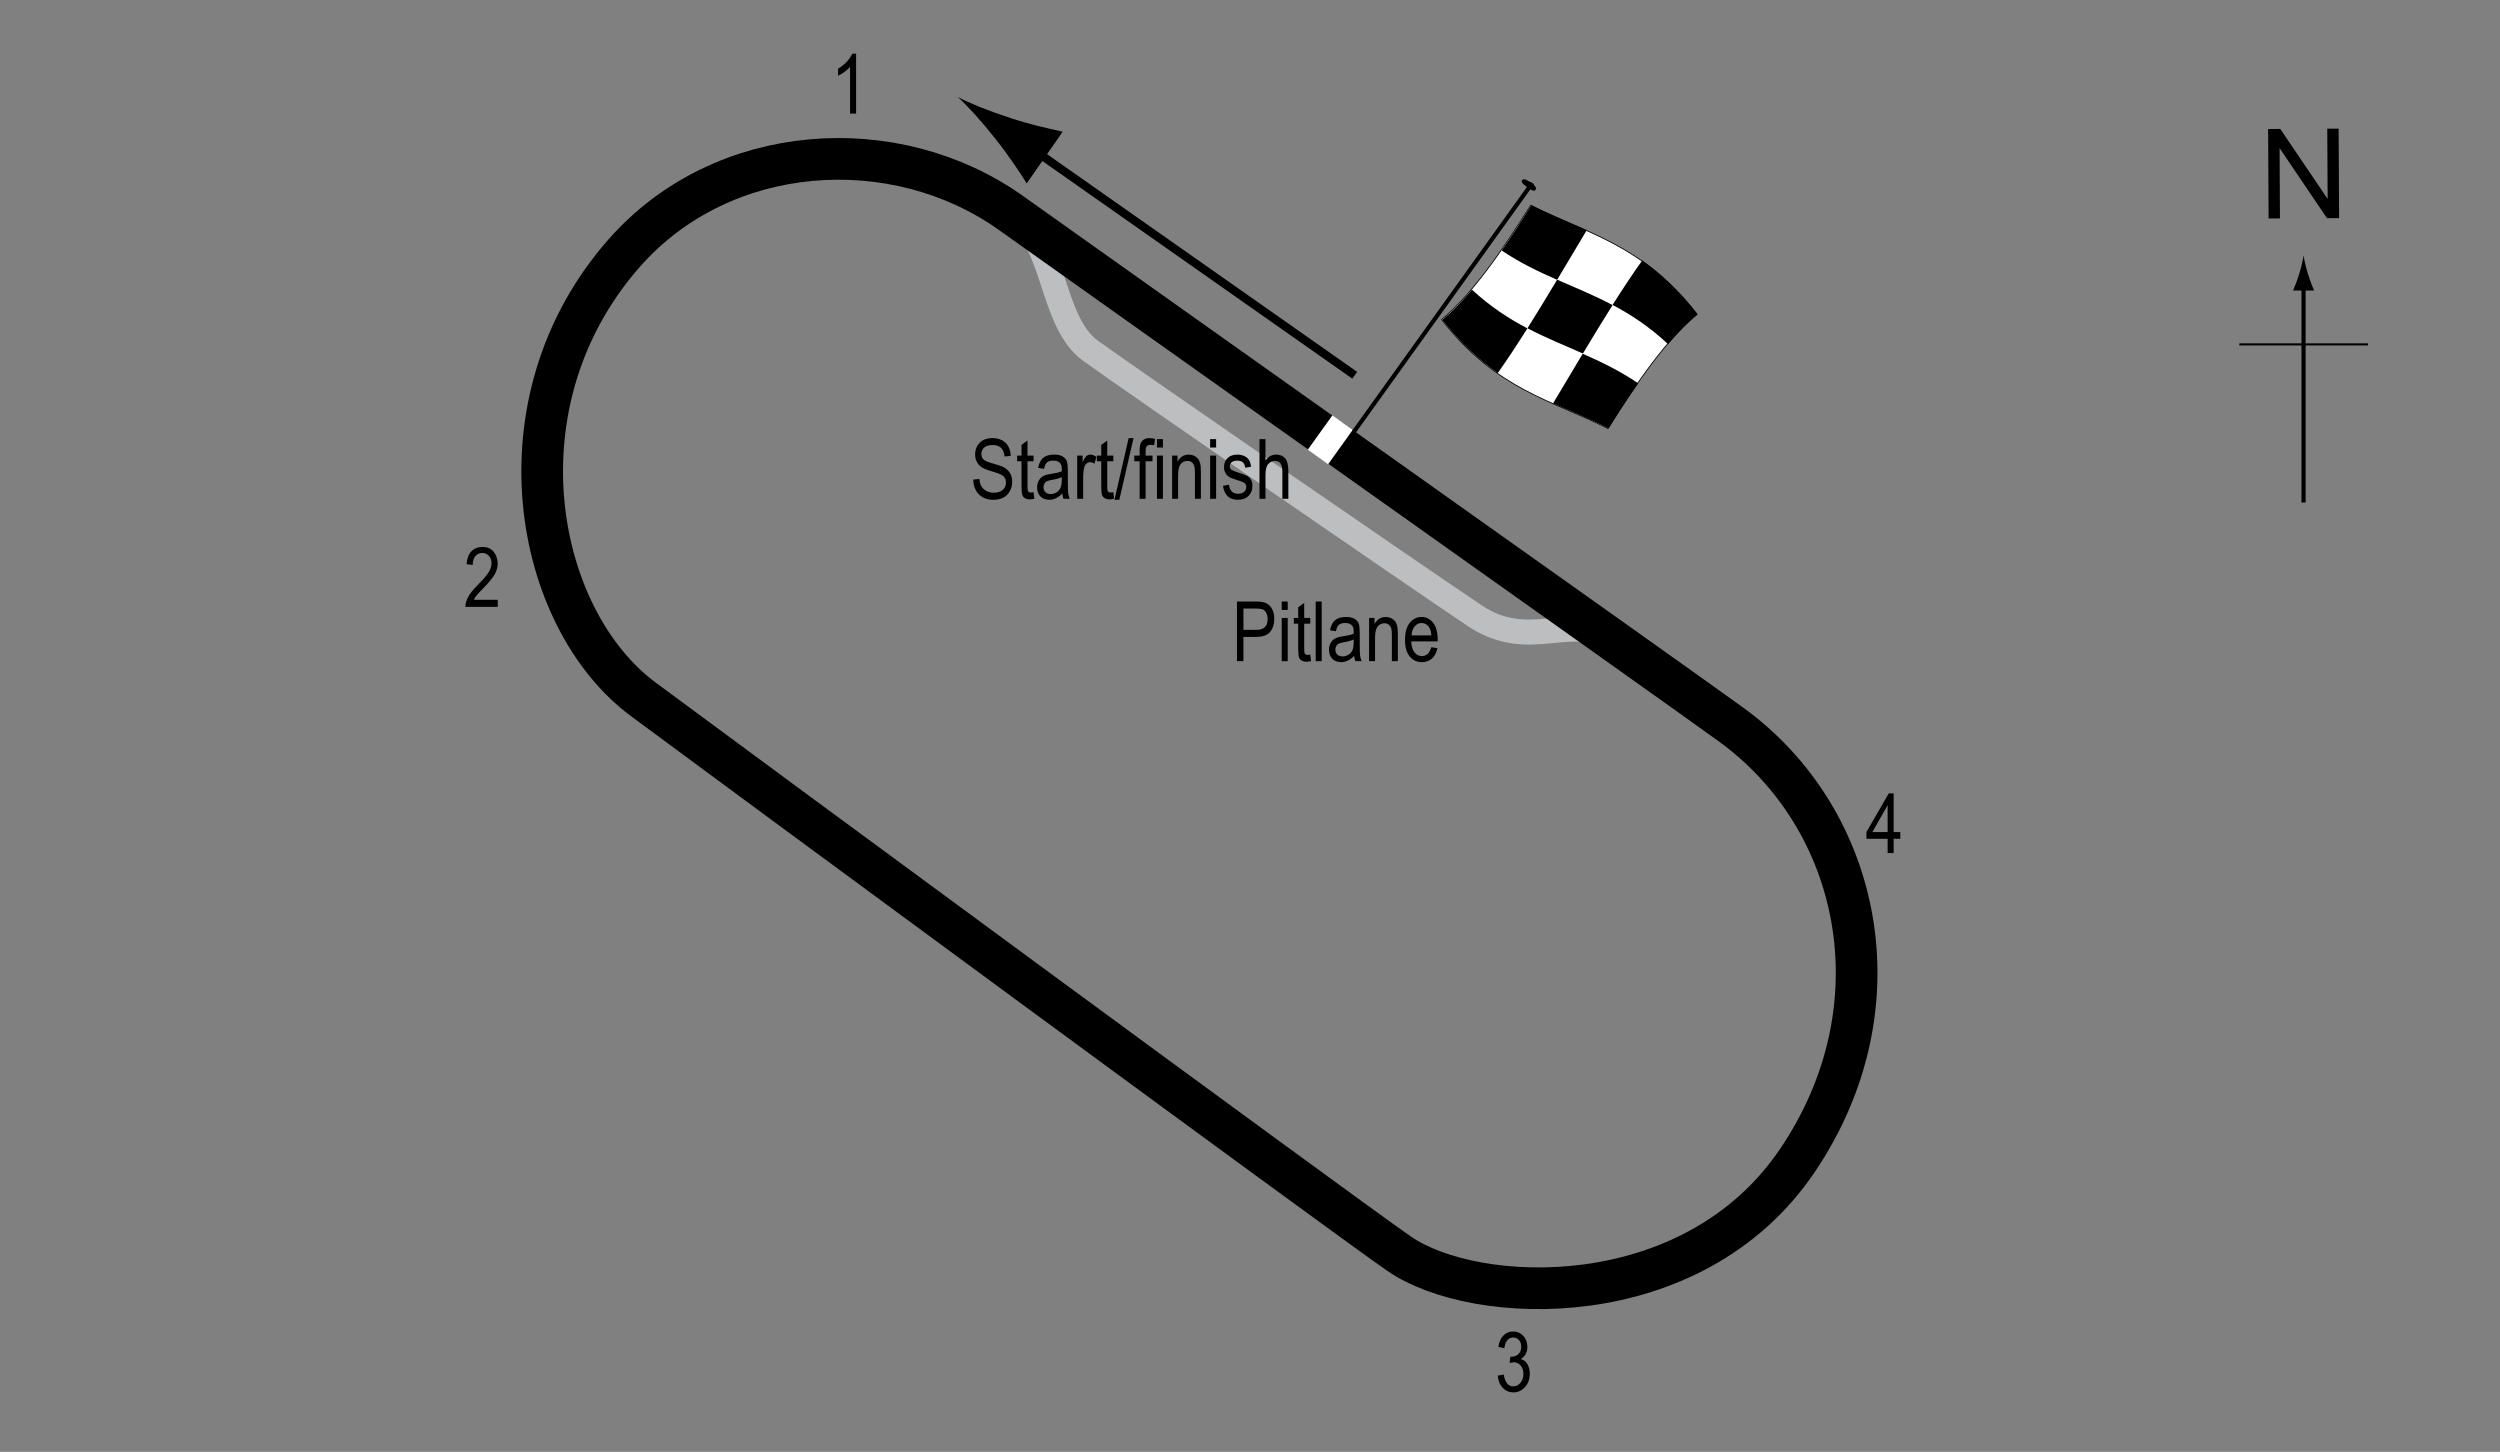 <?xml version="1.0" encoding="UTF-8"?> <!-- Generator: Adobe Illustrator 14.0.0, SVG Export Plug-In . SVG Version: 6.00 Build 43363) --> <svg xmlns="http://www.w3.org/2000/svg" xmlns:xlink="http://www.w3.org/1999/xlink" version="1.1" x="0px" y="0px" width="300px" height="174.227px" viewBox="0 0 300 174.227" xml:space="preserve"><rect x="0" y="0" width="300" height="174.227" fill="#808080" stroke="none"/> <g id="Pitlane"> <path fill="none" stroke="#BCBEC0" stroke-width="3" d="M193.36,76.754c-4.666-3.333-9.833,1.5-16.333-2.833 s-41.334-28.333-46.167-31.833s-4.166-13.333-9.333-16.5"></path> </g> <g id="Circuit"> <path fill="none" stroke="#000000" stroke-width="5" d="M121.36,25.587c9.333,6.667,78.014,55.314,86.334,61.333 c15.666,11.333,20.5,33.833,8,52.333c-12.581,18.62-38.72,17.507-47.834,11.166c-7.666-5.333-79.667-58.333-90.667-66.5 c-13.107-9.731-18.017-35.607-2.333-53.5C86.693,16.921,107.444,15.648,121.36,25.587z"></path> </g> <g id="Startline"> <line fill="none" stroke="#FFFFFF" stroke-width="3" x1="161.11" y1="50.712" x2="158.152" y2="54.837"></line> </g> <g id="Flag"> <g> <g> <path fill="#FFFFFF" stroke="#000000" stroke-width="0.1" d="M192.956,51.421c-6.653-3.387-13.306-4.549-19.959-13.072 c3.56-2.953,7.118-8.013,10.678-13.712c6.652,3.392,13.306,4.55,19.958,13.063C200.074,40.658,196.514,45.721,192.956,51.421z"></path> <path d="M186.856,33.578c-2.218-0.975-4.437-2.027-6.654-3.514c1.187-1.709,2.373-3.543,3.56-5.446 c2.218,1.124,4.435,2.005,6.652,2.998C189.228,29.589,188.042,31.595,186.856,33.578z"></path> <path d="M179.729,44.77c-2.218-1.55-4.435-3.559-6.652-6.381c1.187-0.994,2.373-2.222,3.56-3.628 c2.217,2.053,4.435,3.483,6.651,4.644C182.101,41.288,180.916,43.094,179.729,44.77z"></path> <path d="M189.95,42.422c-2.218-0.979-4.437-1.871-6.654-3.031c1.187-1.884,2.373-3.845,3.56-5.828 c2.218,0.975,4.436,1.872,6.653,3.045C192.322,38.485,191.136,40.441,189.95,42.422z"></path> <path d="M193.021,51.416c-2.219-1.135-4.438-2.019-6.656-3.007c1.187-1.975,2.373-3.98,3.56-5.96 c2.218,0.978,4.437,2.041,6.654,3.544C195.393,47.692,194.207,49.518,193.021,51.416z"></path> <path d="M200.164,41.296c-2.219-2.082-4.438-3.532-6.656-4.705c1.187-1.877,2.372-3.675,3.559-5.339 c2.218,1.571,4.435,3.609,6.652,6.469C202.534,38.697,201.348,39.906,200.164,41.296z"></path> </g> </g> <line fill="#FFFFFF" stroke="#000000" stroke-width="0.5" x1="183.881" y1="21.962" x2="162.449" y2="51.834"></line> <path d="M184.256,22.775c-0.111,0.159-0.253,0.221-0.971-0.292c-0.715-0.515-0.739-0.695-0.629-0.855 c0.115-0.157,0.324-0.23,1.04,0.284C184.411,22.425,184.372,22.618,184.256,22.775z"></path> <g> <line fill="none" stroke="#000000" x1="162.568" y1="45.032" x2="123.284" y2="17.45"></line> <path d="M121.255,14.164c2.463,0.805,4.18,1.16,6.268,1.641l-4.321,6.207c-0.391-0.684-2.106-3.28-3.714-5.31 c-1.72-2.175-3.382-4.002-4.548-5.055C116.331,12.378,118.623,13.306,121.255,14.164z"></path> </g> </g> <g id="North"> <g> <g> <g> <line fill="none" stroke="#000000" stroke-width="0.5" x1="276.426" y1="60.301" x2="276.426" y2="34.018"></line> <path d="M275.915,32.837c-0.25,0.827-0.48,1.364-0.746,2.027h2.521c-0.112-0.237-0.496-1.2-0.745-2.027 c-0.268-0.885-0.45-1.687-0.516-2.207C276.364,31.151,276.181,31.953,275.915,32.837z"></path> </g> </g> </g> <line fill="none" stroke="#000000" stroke-width="0.25" x1="268.721" y1="41.327" x2="284.157" y2="41.327"></line> <g> <path d="M272.233,26.217l-0.058-10.737l1.458-0.008l5.684,8.4l-0.045-8.43l1.363-0.007l0.057,10.737l-1.457,0.008l-5.686-8.407 l0.045,8.438L272.233,26.217z"></path> </g> </g> <g id="Labels"> <g> <path d="M148.436,79.34v-7.158h2.212c0.521,0,0.905,0.045,1.152,0.137c0.339,0.124,0.608,0.353,0.811,0.688 s0.303,0.747,0.303,1.235c0,0.645-0.164,1.17-0.493,1.577s-0.896,0.61-1.704,0.61h-1.504v2.91H148.436z M149.212,75.585h1.519 c0.479,0,0.828-0.108,1.05-0.325s0.332-0.543,0.332-0.979c0-0.283-0.055-0.526-0.163-0.728c-0.109-0.202-0.241-0.34-0.396-0.415 c-0.154-0.075-0.434-0.112-0.837-0.112h-1.504V75.585z"></path> <path d="M153.807,73.193v-1.011h0.718v1.011H153.807z M153.807,79.34v-5.186h0.718v5.186H153.807z"></path> <path d="M157.23,78.554l0.098,0.776c-0.198,0.052-0.378,0.078-0.537,0.078c-0.251,0-0.452-0.05-0.605-0.149 s-0.258-0.235-0.315-0.408c-0.057-0.172-0.085-0.516-0.085-1.03v-2.983h-0.527v-0.684h0.527v-1.284l0.718-0.527v1.812h0.728v0.684 h-0.728v3.032c0,0.28,0.021,0.46,0.063,0.542c0.062,0.117,0.178,0.176,0.347,0.176C156.994,78.588,157.1,78.577,157.23,78.554z"></path> <path d="M157.884,79.34v-7.158h0.718v7.158H157.884z"></path> <path d="M162.499,78.701c-0.241,0.25-0.491,0.439-0.752,0.566s-0.53,0.19-0.811,0.19c-0.442,0-0.796-0.133-1.06-0.4 s-0.396-0.626-0.396-1.079c0-0.299,0.062-0.565,0.186-0.796s0.293-0.412,0.508-0.542s0.54-0.226,0.977-0.288 c0.586-0.086,1.016-0.188,1.289-0.308l0.005-0.225c0-0.355-0.063-0.604-0.19-0.747c-0.179-0.208-0.454-0.313-0.825-0.313 c-0.335,0-0.586,0.069-0.752,0.208s-0.288,0.4-0.366,0.783l-0.708-0.117c0.101-0.557,0.306-0.962,0.612-1.216 c0.309-0.254,0.748-0.381,1.321-0.381c0.446,0,0.796,0.084,1.05,0.251s0.414,0.375,0.48,0.623 c0.067,0.248,0.101,0.609,0.101,1.084v1.172c0,0.82,0.016,1.337,0.046,1.55c0.031,0.213,0.093,0.421,0.184,0.623h-0.752 C162.57,79.161,162.521,78.948,162.499,78.701z M162.44,76.738c-0.264,0.13-0.656,0.241-1.177,0.332 c-0.303,0.052-0.515,0.111-0.635,0.178s-0.214,0.161-0.28,0.283c-0.067,0.122-0.101,0.263-0.101,0.422 c0,0.248,0.076,0.445,0.229,0.593s0.364,0.222,0.635,0.222c0.257,0,0.49-0.067,0.701-0.2c0.209-0.133,0.366-0.312,0.471-0.535 s0.156-0.548,0.156-0.974V76.738z"></path> <path d="M164.291,79.34v-5.186h0.649v0.732c0.156-0.285,0.347-0.498,0.572-0.638c0.227-0.141,0.485-0.211,0.778-0.211 c0.227,0,0.438,0.045,0.631,0.134s0.35,0.207,0.468,0.352c0.119,0.145,0.207,0.333,0.266,0.564s0.088,0.586,0.088,1.064v3.188 h-0.718v-3.158c0-0.381-0.032-0.66-0.098-0.836c-0.065-0.176-0.167-0.312-0.306-0.408c-0.138-0.096-0.298-0.144-0.48-0.144 c-0.345,0-0.62,0.129-0.825,0.386s-0.308,0.699-0.308,1.325v2.835H164.291z"></path> <path d="M171.756,77.67l0.742,0.112c-0.124,0.553-0.348,0.971-0.672,1.252c-0.323,0.282-0.725,0.422-1.203,0.422 c-0.603,0-1.09-0.229-1.463-0.686c-0.372-0.458-0.559-1.117-0.559-1.98c0-0.895,0.188-1.578,0.564-2.048 c0.375-0.47,0.852-0.706,1.428-0.706c0.55,0,1.009,0.231,1.377,0.693s0.552,1.131,0.552,2.007l-0.005,0.234h-3.174 c0.029,0.583,0.164,1.022,0.405,1.318s0.534,0.444,0.879,0.444C171.168,78.735,171.544,78.38,171.756,77.67z M169.388,76.25h2.373 c-0.032-0.449-0.129-0.785-0.288-1.006c-0.231-0.322-0.525-0.483-0.884-0.483c-0.322,0-0.598,0.134-0.825,0.403 S169.411,75.794,169.388,76.25z"></path> </g> <g> <path d="M116.793,57.551l0.732-0.078c0.039,0.394,0.128,0.701,0.266,0.92c0.139,0.22,0.337,0.396,0.594,0.53s0.547,0.2,0.869,0.2 c0.462,0,0.821-0.113,1.076-0.338c0.256-0.226,0.384-0.519,0.384-0.88c0-0.211-0.046-0.396-0.14-0.553 c-0.092-0.158-0.232-0.287-0.42-0.388c-0.187-0.101-0.591-0.243-1.213-0.427c-0.554-0.165-0.947-0.33-1.182-0.496 s-0.417-0.377-0.547-0.632s-0.195-0.544-0.195-0.867c0-0.58,0.188-1.053,0.562-1.421s0.879-0.552,1.514-0.552 c0.437,0,0.817,0.086,1.146,0.259c0.326,0.172,0.58,0.42,0.762,0.742c0.18,0.322,0.277,0.702,0.29,1.138l-0.747,0.068 c-0.039-0.465-0.178-0.811-0.418-1.035c-0.238-0.225-0.575-0.337-1.008-0.337c-0.439,0-0.774,0.099-1.006,0.295 s-0.347,0.452-0.347,0.764c0,0.29,0.085,0.514,0.254,0.674c0.169,0.159,0.55,0.321,1.143,0.484c0.579,0.16,0.985,0.299,1.22,0.417 c0.358,0.183,0.628,0.423,0.811,0.721c0.183,0.298,0.274,0.653,0.274,1.066c0,0.41-0.096,0.783-0.288,1.119 c-0.192,0.337-0.453,0.593-0.783,0.769c-0.331,0.175-0.729,0.263-1.194,0.263c-0.726,0-1.305-0.218-1.735-0.654 C117.034,58.888,116.81,58.297,116.793,57.551z"></path> <path d="M124.025,59.07l0.098,0.776c-0.198,0.052-0.378,0.078-0.537,0.078c-0.251,0-0.452-0.05-0.605-0.149 s-0.258-0.235-0.315-0.408c-0.057-0.172-0.085-0.516-0.085-1.03v-2.983h-0.527V54.67h0.527v-1.284l0.718-0.527v1.812h0.728v0.684 h-0.728v3.032c0,0.28,0.021,0.46,0.063,0.542c0.062,0.117,0.178,0.176,0.347,0.176C123.789,59.104,123.895,59.093,124.025,59.07z"></path> <path d="M127.472,59.216c-0.241,0.25-0.491,0.439-0.752,0.566s-0.53,0.19-0.811,0.19c-0.442,0-0.796-0.133-1.06-0.4 s-0.396-0.626-0.396-1.079c0-0.299,0.062-0.565,0.186-0.796s0.293-0.412,0.508-0.542s0.54-0.226,0.977-0.288 c0.586-0.086,1.016-0.188,1.289-0.308l0.005-0.225c0-0.355-0.063-0.604-0.19-0.747c-0.179-0.208-0.454-0.313-0.825-0.313 c-0.335,0-0.586,0.069-0.752,0.208s-0.288,0.4-0.366,0.783l-0.708-0.117c0.101-0.557,0.305-0.962,0.613-1.216 c0.307-0.254,0.747-0.381,1.32-0.381c0.446,0,0.796,0.084,1.05,0.251s0.414,0.375,0.481,0.623c0.066,0.248,0.1,0.609,0.1,1.084 v1.172c0,0.82,0.016,1.337,0.047,1.55c0.03,0.213,0.092,0.421,0.183,0.623h-0.752C127.543,59.677,127.495,59.464,127.472,59.216z M127.414,57.253c-0.264,0.13-0.656,0.241-1.177,0.332c-0.303,0.052-0.515,0.111-0.635,0.178s-0.214,0.161-0.281,0.283 c-0.066,0.122-0.1,0.263-0.1,0.422c0,0.248,0.076,0.445,0.229,0.593s0.364,0.222,0.635,0.222c0.257,0,0.491-0.067,0.7-0.2 c0.211-0.133,0.367-0.312,0.472-0.535s0.156-0.548,0.156-0.974V57.253z"></path> <path d="M129.264,59.856V54.67h0.649v0.786c0.166-0.365,0.318-0.606,0.456-0.725c0.139-0.119,0.294-0.178,0.467-0.178 c0.241,0,0.486,0.094,0.737,0.283l-0.244,0.815c-0.179-0.127-0.354-0.19-0.522-0.19c-0.153,0-0.293,0.054-0.42,0.161 s-0.217,0.257-0.269,0.449c-0.091,0.335-0.137,0.692-0.137,1.069v2.715H129.264z"></path> <path d="M133.595,59.07l0.098,0.776c-0.198,0.052-0.378,0.078-0.537,0.078c-0.251,0-0.452-0.05-0.605-0.149 s-0.258-0.235-0.315-0.408c-0.057-0.172-0.085-0.516-0.085-1.03v-2.983h-0.527V54.67h0.527v-1.284l0.718-0.527v1.812h0.728v0.684 h-0.728v3.032c0,0.28,0.021,0.46,0.063,0.542c0.062,0.117,0.178,0.176,0.347,0.176C133.359,59.104,133.465,59.093,133.595,59.07z"></path> <path d="M133.738,59.973l1.7-7.397h0.586l-1.705,7.397H133.738z"></path> <path d="M136.754,59.856v-4.502h-0.64V54.67h0.64v-0.552c0-0.407,0.042-0.712,0.127-0.916s0.215-0.359,0.39-0.466 s0.394-0.161,0.658-0.161c0.206,0,0.431,0.031,0.676,0.093l-0.107,0.762c-0.149-0.033-0.291-0.049-0.425-0.049 c-0.215,0-0.369,0.056-0.461,0.168c-0.094,0.112-0.14,0.326-0.14,0.642v0.479h0.83v0.684h-0.83v4.502H136.754z"></path> <path d="M138.834,53.708v-1.011h0.718v1.011H138.834z M138.834,59.856V54.67h0.718v5.186H138.834z"></path> <path d="M140.656,59.856V54.67h0.649v0.732c0.156-0.285,0.347-0.498,0.572-0.638c0.227-0.141,0.485-0.211,0.778-0.211 c0.227,0,0.438,0.045,0.631,0.134s0.35,0.207,0.468,0.352c0.119,0.145,0.207,0.333,0.266,0.564s0.088,0.586,0.088,1.064v3.188 h-0.718v-3.158c0-0.381-0.032-0.66-0.098-0.836c-0.065-0.176-0.167-0.312-0.306-0.408c-0.138-0.096-0.298-0.144-0.48-0.144 c-0.345,0-0.62,0.129-0.825,0.386s-0.308,0.699-0.308,1.325v2.835H140.656z"></path> <path d="M145.216,53.708v-1.011h0.718v1.011H145.216z M145.216,59.856V54.67h0.718v5.186H145.216z"></path> <path d="M146.759,58.303l0.718-0.137c0.042,0.366,0.157,0.639,0.346,0.816c0.188,0.179,0.438,0.268,0.75,0.268 c0.313,0,0.554-0.077,0.724-0.232c0.171-0.155,0.256-0.351,0.256-0.588c0-0.205-0.073-0.365-0.22-0.479 c-0.101-0.078-0.345-0.176-0.732-0.293c-0.56-0.172-0.935-0.319-1.123-0.439s-0.335-0.282-0.439-0.483s-0.156-0.431-0.156-0.688 c0-0.443,0.142-0.802,0.425-1.079s0.676-0.415,1.177-0.415c0.315,0,0.594,0.057,0.832,0.171c0.24,0.114,0.423,0.267,0.55,0.459 s0.215,0.467,0.264,0.825l-0.703,0.117c-0.065-0.566-0.373-0.85-0.923-0.85c-0.313,0-0.545,0.063-0.698,0.187 c-0.153,0.125-0.229,0.285-0.229,0.479c0,0.191,0.073,0.342,0.22,0.453c0.089,0.064,0.35,0.168,0.783,0.311 c0.597,0.189,0.982,0.34,1.157,0.453s0.312,0.266,0.409,0.46c0.097,0.194,0.146,0.425,0.146,0.692 c0,0.496-0.157,0.897-0.471,1.203c-0.314,0.307-0.743,0.46-1.287,0.46C147.513,59.973,146.922,59.417,146.759,58.303z"></path> <path d="M151.139,59.856v-7.158h0.718v2.568c0.169-0.238,0.36-0.416,0.573-0.535c0.214-0.119,0.449-0.178,0.706-0.178 c0.452,0,0.81,0.144,1.071,0.432c0.263,0.288,0.394,0.816,0.394,1.584v3.286h-0.718V56.57c0-0.449-0.08-0.771-0.239-0.967 s-0.379-0.293-0.659-0.293c-0.313,0-0.578,0.125-0.799,0.376c-0.219,0.25-0.329,0.695-0.329,1.333v2.837H151.139z"></path> </g> <g> <path d="M102.73,13.629h-0.723V8.029c-0.166,0.195-0.389,0.395-0.669,0.598s-0.537,0.357-0.771,0.461v-0.85 c0.397-0.228,0.748-0.506,1.052-0.835c0.305-0.329,0.519-0.649,0.643-0.962h0.469V13.629z"></path> </g> <g> <path d="M59.731,71.976v0.845h-3.882c-0.01-0.342,0.094-0.725,0.31-1.148c0.217-0.424,0.613-0.923,1.189-1.5 c0.674-0.671,1.115-1.19,1.323-1.557s0.313-0.708,0.313-1.024c0-0.365-0.106-0.662-0.319-0.892 c-0.214-0.23-0.477-0.345-0.789-0.345c-0.335,0-0.61,0.124-0.825,0.373c-0.215,0.248-0.322,0.604-0.322,1.068l-0.742-0.093 c0.052-0.687,0.247-1.204,0.583-1.55c0.338-0.347,0.781-0.52,1.331-0.52c0.599,0,1.052,0.202,1.36,0.605 c0.307,0.404,0.461,0.862,0.461,1.376c0,0.456-0.12,0.892-0.361,1.31c-0.241,0.418-0.698,0.976-1.372,1.673 c-0.43,0.439-0.707,0.739-0.833,0.899c-0.125,0.16-0.227,0.319-0.305,0.479H59.731z"></path> </g> <g> <path d="M226.516,102.367v-1.714h-2.544v-0.806l2.676-4.639h0.591v4.639h0.796v0.806h-0.796v1.714H226.516z M226.516,99.847V96.62 l-1.834,3.228H226.516z"></path> </g> <g> <path d="M179.733,165.071l0.718-0.117c0.15,0.94,0.53,1.411,1.14,1.411c0.33,0,0.615-0.139,0.856-0.418s0.362-0.641,0.362-1.084 c0-0.417-0.11-0.753-0.332-1.008c-0.222-0.254-0.493-0.381-0.815-0.381c-0.137,0-0.306,0.033-0.508,0.098l0.083-0.771l0.112,0.01 c0.356,0,0.646-0.109,0.868-0.326c0.222-0.218,0.333-0.509,0.333-0.873c0-0.334-0.093-0.603-0.279-0.806 c-0.186-0.203-0.412-0.305-0.68-0.305c-0.277,0-0.512,0.106-0.703,0.319c-0.19,0.214-0.313,0.537-0.364,0.97l-0.718-0.156 c0.091-0.612,0.296-1.074,0.615-1.387s0.705-0.469,1.157-0.469c0.476,0,0.879,0.176,1.211,0.526 c0.332,0.352,0.498,0.795,0.498,1.328c0,0.325-0.07,0.613-0.211,0.863s-0.338,0.447-0.59,0.59 c0.233,0.066,0.426,0.174,0.578,0.322c0.152,0.15,0.275,0.35,0.37,0.601c0.094,0.251,0.141,0.53,0.141,0.839 c0,0.658-0.193,1.195-0.581,1.613s-0.852,0.627-1.392,0.627c-0.501,0-0.926-0.182-1.274-0.547S179.782,165.686,179.733,165.071z"></path> </g> </g> </svg> 
